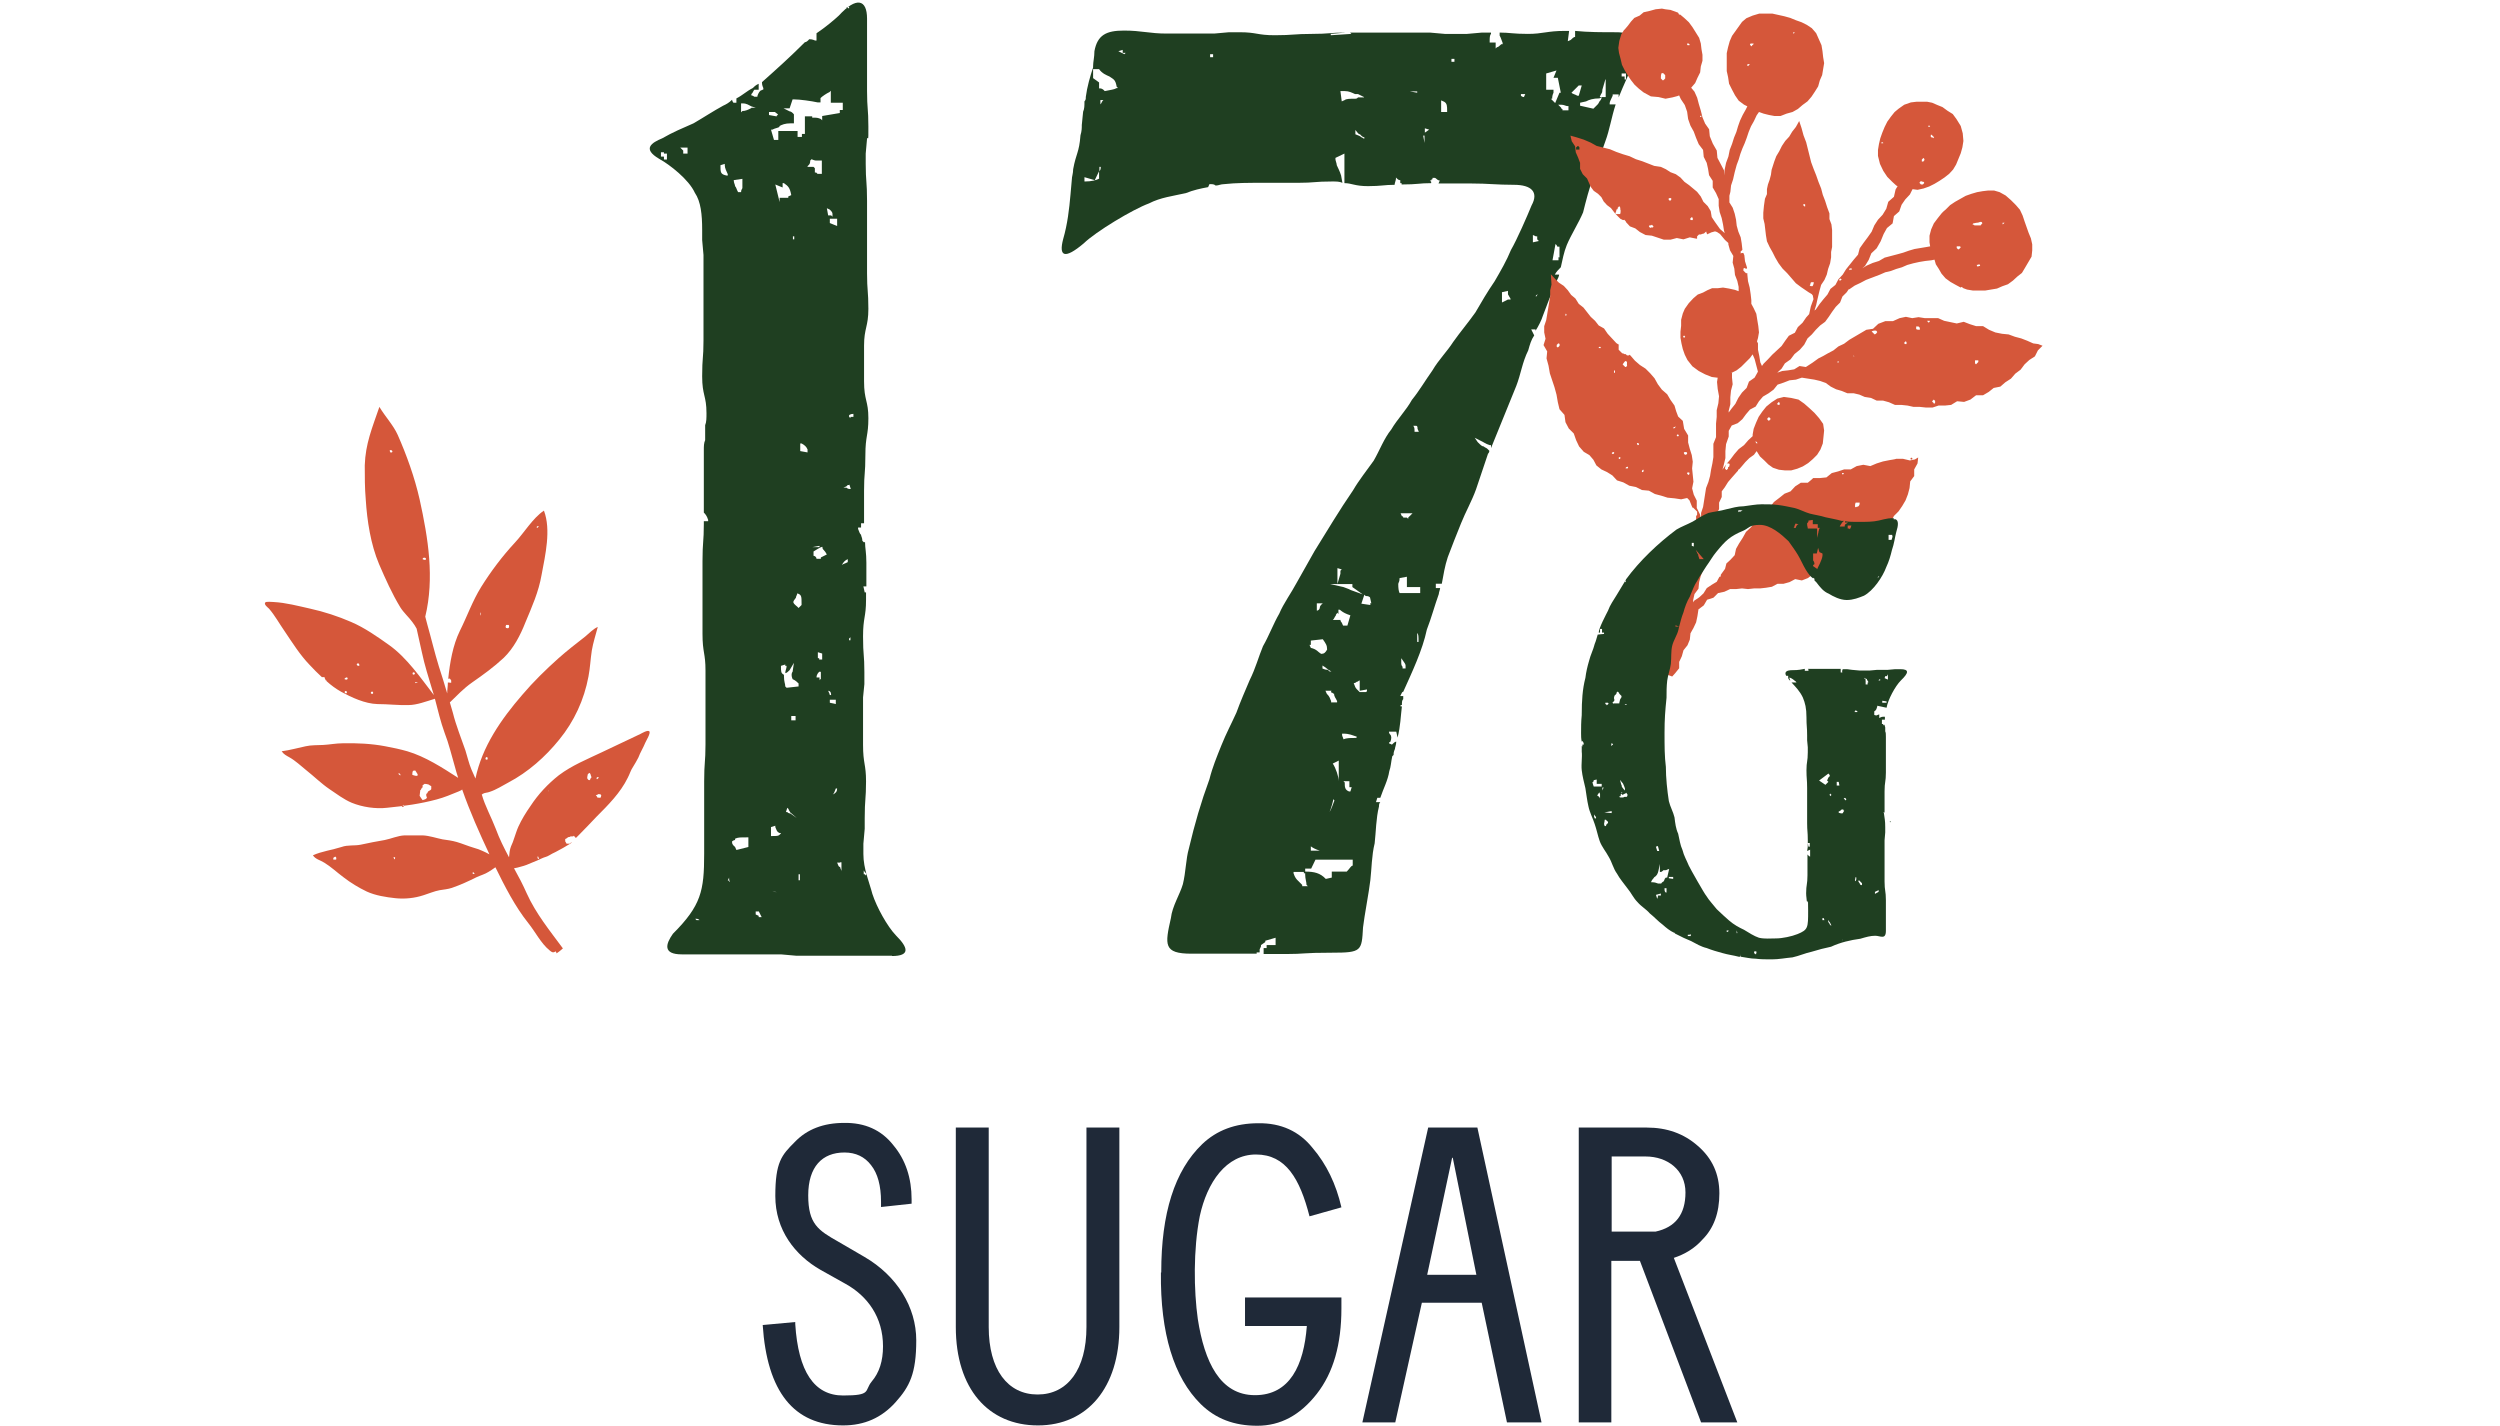 <svg viewBox="0 0 752 428.9" version="1.1" height="151.3mm" width="265.3mm" xmlns="http://www.w3.org/2000/svg" id="Layer_1">
  
  <defs>
    <style>
      .st0 {
        fill: #1f2938;
      }

      .st1 {
        fill: #d5573a;
      }

      .st2 {
        fill: #1f3f21;
      }
    </style>
  </defs>
  <path d="M229.4,398.6l9.8-.9v.6c.9,14.3,5.7,21.5,14.4,21.5s6.3-1.4,8.6-4.2c2.3-2.7,3.4-6.2,3.4-10.6,0-8.7-4.6-15.1-11.3-18.8l-7.5-4.2c-7.7-4.4-13.6-12-13.6-22.2s1.9-12.3,5.8-16.2c3.7-3.9,8.7-5.8,14.9-5.8,6.2-.1,11.2,2.1,14.8,6.7,3.7,4.4,5.5,9.9,5.5,16.3v1.3c-.1,0-9.2,1-9.2,1v-1.6c0-4.8-1-8.5-3-11-1.9-2.5-4.6-3.8-8-3.8-6.7,0-10.9,4.3-10.9,12.9s3,10.5,9,13.9l7.9,4.6c9.8,5.7,15.6,15.1,15.6,25.1s-2,13.9-6.2,18.6-9.4,7-15.8,7c-14.8,0-22.9-10.1-24.2-30.3h0Z" class="st0"></path>
  <path d="M287.5,339.2h9.9v60c0,12.8,5.7,20.3,14.7,20.3s14.7-7.5,14.7-20.3v-60h9.9v60c0,18.2-9.6,29.6-24.5,29.6s-24.7-11-24.7-29.6v-60h0Z" class="st0"></path>
  <path d="M349.3,382.7c0-17.7,4-30.5,12.3-38.5,4.4-4.2,10-6.3,16.9-6.3,6.8-.1,12.3,2.4,16.3,7.4,4.2,4.9,7.1,10.9,8.7,17.9l-9.6,2.7c-2.9-11.3-7.1-18.6-16.1-18.6s-14.7,8.4-16.9,18.5c-2,10.1-1.8,22.5-.6,31,2,12.9,6.7,22.9,17.2,22.9s14.7-9,15.6-20.8h-18.6v-8.6h29v3.3c0,10.8-2.4,19.3-7.4,25.7s-10.9,9.6-17.9,9.6-12.5-2.1-17-6.5c-8.1-8-12.2-21.3-12-39.6h.1Z" class="st0"></path>
  <path d="M409.8,427.9l19.8-88.7h14.8l19.3,88.7h-10.4l-7.6-36h-18l-8,36h-9.9,0ZM436.8,348.3l-7.5,35.2h14.8l-7.1-35.2h-.3.1Z" class="st0"></path>
  <path d="M474.9,427.9v-88.7h20.5c6,0,11.1,1.8,15.3,5.5,4.3,3.7,6.5,8.4,6.5,14.3s-1.7,10.5-5.1,13.9c-2.4,2.7-5.3,4.4-8.6,5.5l19.1,49.5h-10.9l-18.4-48.6h-8.6v48.6h-9.9.1ZM484.8,348v22.5h13.2c6-1.3,9-5.2,9-11.8s-5.3-10.8-12-10.8h-10.2Z" class="st0"></path>
  <path d="M268.3,287.5h-28.9l-4.5-.4h-29.8c-5.8,0-4.9-3.1-2.7-6.2,8.5-8.5,9.4-12.9,9.4-24v-21.8c0-5.8.4-5.8.4-11.1v-22.3c0-5.3-.9-5.3-.9-11.1v-21.8c0-5.8.4-5.8.4-11.1v-.9h1.3v-.4c-.4-1.3-.9-1.8-1.3-2.2v-18.7c0-1.3,0-2.2.4-3.1v-4.5c.4-.9.4-2.2.4-3.6,0-5.3-1.3-5.3-1.3-11.1s.4-5.3.4-10.7v-25.8l-.4-4.5v-3.1c0-4.5-.4-8.5-2.2-11.1-1.8-4-7.6-8.5-10.7-10.2-5.3-3.1-2.2-4.9.9-6.2,3.1-1.8,6.2-3.1,9.4-4.5,3.1-1.8,5.8-3.6,8.9-5.3.9-.4,1.8-.9,2.7-1.8,0,0,0,.4.4.9h.9v-1.3c1.8-.9,3.1-2.2,4.9-3.1.4-.4.9-.9,1.8-1.3v1.8h-1.3c-.4.4-.4.9-.9,1.3v.4c.4,0,.9.4.9.4h.9c0-.4.4-1.3.9-1.8l.9-.4v-.4c-.4-.9-.4-1.3-.4-1.8,4.5-4,8.5-7.6,12.9-12,.4,0,.9-.4,1.3-.9.4,0,.9,0,1.8.4h.4v-2.2c2.7-1.8,5.3-4,6.7-5.3,5.3-5.8,8.5-4.9,8.5.9v21.8c0,5.3.4,5.3.4,10.7s0,2.7-.4,3.6l-.4,4.5v3.1c0,5.3.4,5.3.4,11.1v21.8c0,5.3.4,5.3.4,10.7s-1.3,5.8-1.3,11.1v10.7c0,5.8,1.3,5.8,1.3,11.1s-.9,5.3-.9,11.1-.4,5.3-.4,10.7v10.2-.4h-.9v1.3h-.9v.4c.4.9.4,1.3.9,1.8,0,.4.4.9.4,1.8l.4.4h.4c0,1.8.4,3.1.4,6.2v7.1h-.9l.4,1.8h.4v2.2c0,5.3-.9,5.3-.9,11.1s.4,5.3.4,10.7v3.6l-.4,4v14.2c0,5.8.9,5.8.9,11.1s-.4,5.3-.4,11.1v3.1l-.4,4.5v3.1c0,4.5,1.8,8.5,2.7,12,1.3,4,4.5,9.8,7.1,12.5,3.6,3.6,4.5,6.2-1.3,6.2h.1ZM199.7,46.2v-.4h-.9v1.3h.9v.9h.9v-1.8h-.9ZM206.8,46.2v-1.8h-2.2l.9.9v.9s1.3,0,1.3,0ZM209.5,276.4h-.4l.4.4h.9c-.3-.3-.6-.4-.9-.4ZM218.9,52.8v-.4c-.4-.9-.9-1.8-.9-2.7v-.4l-1.3.4c0,2.2,0,2.7,1.8,3.1,0,0,.4,0,.4,0ZM219.3,264.4v-.4l-.4.9h.4v.4c.4,0,0-.4,0-.9ZM225.1,255v-3.1h-.4c-2.2,0-2.7,0-3.6.4v.4s-.4,0-.9.4v.4c0,.4.4.9.9,1.3l.4.9,3.6-.9v.2ZM220.7,54.2c0,.9.4,1.3.4,1.8.4.4.4.9.9,1.8h.9c0-.9.4-.9.4-1.3v-2.7l-2.7.4h.1ZM226,32.4h1.3l-1.3-.4c-.9-.4-1.3-.9-2.7-.9h-.4v2.7l.4-.4c.9,0,1.8-.4,2.7-.9h0ZM228.2,274.2h-.9v.9l.9.4v.4h.9l-.9-1.8h0ZM233.6,35c0-.4.4-.4.4-.4,0-.4-.4-.4-.9-.9h-1.8v.9l2.2.4h.1ZM234.5,38.1c-.4.4-1.3.4-2.2.9h-.4l.9,3.1h1.3v-2.7h5.8v1.8h1.3v-.9h.9v-5.3h2.2v.4h.4c.9,0,1.3,0,2.2.4l.4.4v-1.3l5.3-.9v-.9h.9v-2.2h-3.6v-3.6l-.4.4c-.9.4-2.2,1.3-2.7,1.8v1.3h-.9c-1.8-.4-5.3-.9-7.1-.9h-.4l-.9,2.7h-1.8l1.8.9c.4,0,.9.4,1.3.9v2.7h-.9c-1.8,0-2.7.4-3.6.9h.2ZM234.9,250.6h-.4c-.9-.4-.9-.9-1.3-1.8v-.4l-1.3.4v2.7h.4c1.3,0,1.8,0,2.2-.4l.4-.4h0ZM233.6,268.4l-1.3-.4c.9.4,1.3.4,1.3.4ZM237.1,59.5v-.4l.9-.4c-.4-2.2-.9-2.7-2.2-3.6h-.4v1.3l-2.2-.9,1.3,5.3v-1.3h2.7-.1ZM235.8,203.4c0,1.8.4,2.2.4,3.1l.4.4,3.6-.4v-.9c-.4-.4-.9-.9-1.8-1.3-.4-.9-.4-1.8,0-2.2l.4-2.7-1.3,2.2c-.4.4-.9.9-1.3.9,0-.9.4-1.3.4-2.2h-.4v-.4l-1.3.4c0,1.8,0,2.2.9,2.7v.4h0ZM240.7,247l-3.1-2.7c0-.4-.4-.4-.4-.9l-.4-.4-.4,1.3h.4c.3.3.6.4.9.4l3.1,2.2h-.1ZM238,216.7h1.3v-1.3h-1.3v1.3ZM238.5,72h.4v-.9h-.4v.9ZM241.1,182v-.4c0-2.2,0-2.7-1.3-3.1,0,.4-.4.9-.4,1.3-.9,1.3-1.3,1.3.4,2.7l.4.4.9-.9h0ZM240.2,263v1.8h.4v-1.8h-.4ZM240.7,135.7l2.2.4v-.9c-.4-.9-.9-1.3-1.8-1.8h-.4v2.2h0ZM242.9,50.2h1.8l.4.4v1.3h.4l.4.4h1.3v-4h-1.8s-.4,0-1.3-.4l-.4.4c0,.6-.1,1-.4,1.3l-.4.4v.2ZM246.5,164.6v-.4l-2.2.4h2.2ZM248.7,166.8c-.3-.6-.6-1-.9-1.3-.3-.3-.5-.6-.4-.9,0-.3-.8.1-2.7,1.3v1.3c.4,0,.9.4.9.9h1.3v-.4l1.8-.9h0ZM246.5,202c-.4.4-.9.9-.9,1.8h.9v.9c0-.4.4-.4.4-.4v-2.2h-.4ZM246,196.2v1.8h.4v.4h.9v-1.8l-1.3-.4h0ZM248.7,62.6l.4,2.2h.9l.4.4v-.9c0-.4-.4-.9-.9-1.3l-.9-.4h.1ZM250,209.1c0-.9-.4-1.3-.9-1.3l.4.9c0,.3.1.4.4.4h.1ZM251.8,65.8h-2.2v1.3l2.2.9v-2.2ZM251.4,211.8v-1.3h-1.8v.9l1.8.4h0ZM251.8,237.2h-.4c-.4.9-.4,1.3-.9,1.8.9-.4,1.3-.9,1.3-1.8h0ZM252.7,259.5v-.4.4h-.9c.4.9.4,1.3.9,1.3,0,.4.4.9.4,1.3v-2.7h-.4ZM253.2,170c.4-.4.9-.4,1.8-.9v-.9c-.9.4-1.3.9-1.8,1.8h0ZM255.4,145.9h-.4l-.4.4-.9.4h.9c.4.4.9.4.9.4h.4l-.4-1.3h-.1ZM254.5,2.1c.4.4.9.4.9.4v-.4h-.9ZM255.4,125v.4l.4.4v-.4h.9v-.9c-.9,0-1.3.4-1.3.4h0ZM255.4,192.2v.4h.4v-.9l-.4.4h0ZM259.8,261.7v1.3h.4v.4l.4-.4c0-.4-.4-.4-.9-1.3h.1Z" class="st2"></path>
  <path d="M491.4,18.6c-.9,2.7-3.1,7.1-4.5,10.7v-.9h-1.8v.4c-.4.9-.9,1.8-.9,2.2v.4h1.8c-1.3,4-1.8,7.6-3.1,11.1-.9,2.7-1.8,4.9-2.7,7.6v-2.2h-.9v.4c-.4,1.3-.4,1.8,0,3.6h.4c0,.4-.4.9-.4,1.3-1.3,3.6-2.2,7.1-3.1,10.7-1.3,3.1-3.6,6.7-4.9,9.8-.9,2.2-1.3,4.5-1.8,6.7-.9.9-1.3,1.3-1.8,2.2h1.3c0,.4-.4,1.3-.9,2.2-1.3,3.1-2.7,6.7-4,10.2-.4,1.3-1.3,3.1-2.2,4.5v-.4h-1.3l.9,1.8c-.9,1.3-1.3,2.7-1.8,4.5-1.8,3.6-2.2,7.1-3.6,10.7l-7.6,18.7v-.9h-.4c-1.3-.4-1.8-.9-2.7-1.3l-1.8-.9.9,1.3c.9.9,1.3,1.3,1.8,1.3.4.4.9.4,1.3.9l.4.4c0,.3-.1.6-.4.9l-3.6,10.7c-1.3,3.6-3.1,6.7-4.5,10.2s-2.7,6.7-4,10.2c-.9,2.7-1.3,5.3-1.8,8h-1.8v1.3h1.3c0,.4-.4,1.3-.4,1.8-1.3,3.6-2.2,7.1-3.6,10.7-1.3,6.2-4.5,12.9-7.1,18.7-.4,0-.4.4-.9,1.3h.9v.9c-.4.4-.4.9-.4,1.8h-.4v.4h.4c-.4,3.1-.4,5.8-1.3,9.4l-.4-1.8h-2.2c0,.3.1.6.4.9.4.4.4,1.3,0,2.2-.4,0-.4.4-.4.4l.9.4c.4-.4.9-.9,1.3-.9,0,.9-.4,1.8-.4,2.2-.4.9-.4,1.3-.4,1.8l-.4.4c-.4,1.8-.4,3.1-.9,4.5-.4,2.7-1.8,5.3-2.7,8h-.9l-.4,1.3h1.3c-.4.4-.4.9-.4,1.3-.9,3.6-.9,7.6-1.3,11.1-.9,3.6-.9,7.6-1.3,11.1s-1.8,10.7-2.2,14.2c-.4,7.1-.4,7.6-9.4,7.6s-8,.4-13.8.4h-6.7v-1.8h.9v-.9h2.7v-2.2l-3.1.9v.4l-1.3.9v.4l-.4.9v.9h-.9v.4h-19.6c-8.5,0-8-2.7-6.2-10.7.4-3.6,2.7-7.1,3.6-10.2.9-3.6.9-7.6,1.8-10.7,1.8-7.6,3.6-13.8,6.2-20.9.9-3.6,2.2-6.7,3.6-10.2s3.1-6.7,4.5-9.8c1.3-3.6,2.7-6.7,4-9.8,1.8-3.6,2.7-7.1,4-10.2,1.8-3.1,3.1-6.7,4.9-9.8,1.3-3.1,3.6-6.2,5.3-9.4l5.3-9.4c3.6-5.8,7.6-12.5,11.6-18.3,1.8-3.1,4-5.8,6.2-8.9,1.8-3.1,3.1-6.7,5.3-9.4,1.8-3.1,4.5-5.8,6.2-8.9,2.2-2.7,4-5.8,6.2-8.9,1.8-3.1,4.5-5.8,6.2-8.5,2.2-3.1,4.5-5.8,6.7-8.9,1.8-3.1,3.6-6.2,5.8-9.4,1.8-3.1,3.6-6.2,4.9-9.4,1.8-3.1,4.9-10.2,6.2-13.4,2.2-4,0-6.2-5.3-6.2s-7.6-.4-12.9-.4h-9.8l.4-.9c-.3,0-.6-.1-.9-.4-.5-.4-.4-.4-.9-.4h-.4v.4s-.4,0-.4.4h-.4l.4.4v.4c-3.6,0-4,.4-8.9.4v-.4h-.4v-.9c-.3,0-.6-.1-.9-.4l-.4-.4v.4c0,.4-.4,1.3-.4,1.8-3.1,0-4,.4-8,.4s-4.9-.9-7.1-.9v-8.9l-2.7,1.3v.4c0,.4.4,1.3.4,1.8.4.9.9,1.8,1.3,3.1l.4,2.2c-.9-.4-1.8-.4-3.1-.4-5.3,0-5.3.4-10.2.4h-10.7c-4,0-8,0-11.6.4-.9,0-1.8.4-2.2.4h-.4c-.4-.4-.9-.4-1.8-.4l-.4.9c-2.2.4-4.5.9-6.7,1.8-4,.9-7.6,1.3-11.1,3.1-4.9,1.8-16,8.5-19.6,12-5.8,4.9-7.6,4-6.2-1.3,1.3-4.5,1.8-8.9,2.2-13.4l.4-4.5c0-.9.4-1.8.4-3.1.9-4.9,1.8-4.9,2.2-10.2.4-1.3.4-2.2.4-3.1l.4-4c.4-.9.4-1.8.4-3.1.4-.4.4-.9.4-.9v-.4c.4-3.1,1.3-6.2,2.2-8.9v-.4c0-1.3.4-2.7.4-4.5.9-4.9,3.6-6.2,8.9-6.2s7.6.9,12.9.9h14.2l4.5-.4h3.1c5.3,0,5.3.9,10.7.9s5.8-.4,11.1-.4,5.3-.4,10.2-.4l-4.5.4v.4l6.2-.4-.4-.4h24l4.5.4h6.7l4.5-.4h4.5-1.8v.4c-.4.4-.4,1.3-.4,2.2v.4h1.8v1.8l.4-.4c.3,0,.7-.3,1.3-.9h.4v-.4c-.4-.9-.4-1.3-.9-2.2v-.9c3.1,0,4,.4,8.5.4s5.8-.9,11.1-.9h1.3l-.4,3.1.9-.4c.4-.4.9-.9,1.3-.9v-1.8c4,.4,8,.4,12.5.4s7.1,2.2,4.9,8l.2.9ZM330.6,53.7v-2.2l-1.3,2.7-3.1-.9v1.3c2.2,0,3.6-.4,4.5-.9h-.1ZM328.8,20.8v2.7l1.8,1.3v1.8h.4c.4,0,.9.4.9.4l.4.4c1.8-.4,2.7-.4,3.6-.9h.4l-.4-.4c-.4-2.2-.9-2.2-2.2-3.1-.9-.4-2.2-.9-3.1-2.2h-1.8,0ZM331.1,50.2h-.4v1.3c.4-.4.4-.9.4-1.3ZM331.9,30.1h-.9v1.3c.4-.4.4-.9.9-1.3ZM337.7,15.9v-.9l-1.3.4,1.8.9.4-.4h-.9ZM364,16.3v.9h.9v-.9h-.9ZM391.6,266.6h1.8l-.4-.4c0-.9-.4-1.8-.4-3.1v-.4h-.4v-.4h-3.1v.4c.4,1.3.9,1.8,1.3,2.2l1.3,1.3v.4h0ZM406.8,258.6h-11.1l-1.3,2.7h-1.8v.9c2.7,0,4.5.4,6.2,2.2l1.8-.4v-1.8h4.5c.9-.9,1.3-1.8,1.8-1.8v-1.8h-.1ZM394.3,194h-.4l.4.9c1.8.4,2.2,1.3,3.1,1.8.9,0,1.3-.4,1.8-1.3,0-1.3-.4-1.8-1.3-3.1l-3.6.4v1.3h0ZM394.3,254.6v1.3h2.7c-1.3-.4-2.2-.9-2.7-1.3ZM396.1,181.5v2.2c.4,0,.9-.4.9-.9s.4-.9.9-1.3h-1.8ZM399.6,201.6c0,.4.4.4.9.4-.9-.4-1.8-1.3-2.7-1.8v.9c.9.4,1.3.4,1.8.4h0ZM400.5,207.8h-1.8l.4.9c.9.9.9,1.3,1.3,2.2v.4h1.8v-.4c-.4-.9-.9-1.3-.9-2.2-.4,0-.4-.4-.9-.4v-.4h.1ZM399.6,244.8c.9-1.3,1.3-2.7,1.8-4l-.4-.4v.4c-.4,1.8-.9,3.1-1.3,4h-.1ZM402.3,175.7h-2.2l4,.9c.9.4,1.3.4,2.2.9l3.6,1.3-3.1-2.2v-.9h-4.5l.9-3.1v-.9l.4-.4-1.3-.4v4.9h0ZM403.2,186.4c0,.3.1.6.4.9l.4.9h1.3l.9-3.1c-1.3-.4-2.2-.9-2.7-1.3s-.4-.4-.9-.4v1.3l-.4-.4c0,.4-.4.4-.4.9-.4.4-.4.9-.9,1.3h2.3ZM402.7,235v-6.2l-1.8.9c.9,1.3,1.8,4,1.8,5.3ZM410.3,29.2l-1.8-.9h-.9c-.9-.4-1.8-.9-3.1-.9h-1.3l.4,3.1.9-.4c.4-.4,1.8-.4,2.7-.4s.9,0,1.3-.4h1.8ZM408.1,221.6c-1.3-.4-2.2-.9-4-.9h-.4v.4c0,.4.4.9.4,1.3.9-.4,2.2-.4,3.1-.4s.9,0,.9-.4h0ZM406.8,236.8h-.9v-1.8h-1.8l.4.4c0,1.3,0,2.2,1.3,2.7h.4l.4-1.3h.2ZM411.2,207.4l-2.2.4v-3.1c-.4,0-.4.4-.9.4-.3.3-.6.4-.9.4.4.9.4,1.3.9,1.8l.9.9h1.8c.4,0,.4-.4.4-.9h0ZM409,40.4c-.4,0-.9-.9-1.3-1.3v1.3c.9.4,1.3.4,1.8.9.4,0,.4.4.9.4v-.4c-.4,0-.9-.4-1.3-.9h-.1ZM412.1,181.5h.4l-.4-1.8c-.4-.4-.9-.4-1.3-.4l-.4-.4-.9,2.7,2.7.4v-.4h-.1ZM427.2,178.4v-1.8h-4v-3.1l-2.2.4c0,1.3-.4,1.3-.4,1.8,0,1.2.1,2.1.4,2.7h6.2ZM423.2,155.7l.4.4v-.4l.4-.4.9-.9h-3.6l.4.9c.3,0,.4.1.4.4h1.1ZM421.9,201.1h.9v-.9c0-.4-.4-.9-.4-.9l-.9-1.3v1.3c0,.4,0,.9.4,1.3v.4h0ZM424.1,27.5l2.2.4v-.4h-2.2ZM425.5,129.9h1.3l-.4-.9c0-.4,0-.9-.4-.9h-.9c.4.4.4.9.4,1.8h0ZM426.3,190.4v2.7h.4c0-1.8,0-2.2-.4-2.7ZM428.1,40.8l.4,2.2v-2.2h-.4ZM428.6,38.6v1.3l1.3-.9s-1.3-.4-1.3-.4ZM433.5,33.7h1.8v-.4c0-1.3,0-2.2-.9-2.7l-.9-.4v3.6h0ZM436.6,17.7v.9h.9v-.9h-.9ZM454.4,90.2c0-.3-.1-.6-.4-.9,0-.4-.4-.4-.4-.9v-.9l-1.8.4v3.1l1.8-.9h.9,0ZM457.5,28.4v.4s.4.4.9.4l.4-.9h-1.3ZM462.4,72v-.9h-.4l-.9-.4v2.2l1.8-.4-.4-.4h0ZM463.3,88.5c-.6,0-1,.1-1.3.4v.4c.4-.4.4-.9,1.3-.9h0ZM465.1,27h2.2v.9c-.3.6-.4,1.2-.4,1.8h-.4l1.3,1.3,1.3-3.1h.4l-.9-4.5h-1.3l.9-2.2-3.1.9v4.9ZM469.1,77.3v-3.1h-.4c-.3,0-.4-.1-.4-.4l-.4-.4-.9,4.9h1.8v-.9h.4,0ZM471.8,33.2v-1.3h-.4c-.4,0-.9-.4-1.8-.4h-.9l.9.9s0,.4.4.4v.4s1.8,0,1.8,0ZM474.9,28.8l.9-3.1h-.9l-2.2,2.2c.4.4.9.4,1.8.9h.4ZM482,29.2l-.9.4c-1.8,0-3.1.4-4,.9l-1.8.4v.9l4,.9,1.3-1.3c.4-.4.4-.9.9-1.3l.4-.9h0ZM482.9,23.9l-.9,3.1c0,.6-.1,1-.4,1.3l-.4.9h1.8v-5.3h0ZM488.7,23v.9h.4v-1.8h-1.3v.9h.9,0Z" class="st2"></path>
  <path d="M488.6,8.9l-.9,1.4-.6,2-.3,2.1.2,1.5.5,1.9.4,1.7.8,1.6.9,1.5,1,1.5,1.1,1.4,1.3,1.2,1.4,1.1,2.2,1.2,2.3.2,2.1.5,2.1-.4,1.5-.4.5-.2.5,1.1,1.2,1.8.7,2,.3,2.2.7,2,1,1.8.7,1.9.8,1.9,1.3,1.7.2,2.1.9,1.8.4,1.8.3,1.9,1.1,1.7v2l1,1.7.8,1.8v2l.3,1.9.6,1.8.4,1.9.3,1.9.3,1v-.2l-1.5-1.3-1.5-2.1-1-1.5-.3-1.8-.9-1.5-1.3-1.3-.8-1.6-1.1-1.4-1.2-1-1.2-1-1.4-1-1.2-1.3-1.4-1-1.6-.6-1.4-.9-1.5-.7-2-.3-1.8-.7-1.8-.7-1.9-.6-1.9-.9-2-.6-2-.7-1.9-.8-2-.5-2-.5-1.8-1-2.1-.9-2.2-.7-1.8-.5.4,1.7,1,1.5.2,1.8.7,1.6.6,1.6v1.8l.8,1.6,1.3,1.3,1.1,2.5.9,1.2,1.3.9,1,1,.7,1.3,1,1.1,1.2.9,1.3,1.7,1.5,1.5.8.4h.2s.2-.2.3,0c0,.2.4.2.4.6h0l1.2,1.3,1.6.6,1.4,1.1,1.7.9,1.9.2,1.8.6,1.8.6h2l1.9-.5,2,.4,1.9-.6,2,.4h.2v-.7l.6-.6c.5.2.9-.2,1.2-.2.5,0,.6-.6,1-.6,0,.2,0,.5.2.6v.2l1.3-.6,1.1-.3.6.2.9.6,1.5,1.8,1,.9v.4l.5,1.8,1,1.7-.2,2,.5,1.8.2,1.9.7,1.8.4,1.8v1.3l-1.1-.4-1.8-.4-1.8-.3-1.6.2h-1.7l-1.4.6-1.3.7-1.6.6-1.3,1.1-1.4,1.5-1.2,1.7-.6,1.4-.5,1.9v1.8l-.2,1.8v1.8l.3,1.7.4,1.7.6,1.7.8,1.6,1.5,1.9,1.9,1.4,1.9,1,2,.8,1.6.2h.2l-.2,1.3.2,2.1.4,2.2-.2,2.1-.5,2.1v2l-.2,2v4.1l-.8,2v4l-.3,1.9-.4,1.9-.3,1.9-.5,1.8-.7,1.8-.3,1.9-.3,1.9-.3,1.9-.6,1.8v2.1l-.3-1.6-1-2v-2.2l-.9-1.8-.5-1.9.4-2-.2-2-.2-2,.2-2-.3-2-.6-1.9-.5-1.9v-2.1l-1.2-2-.4-2.4-1.4-1.3-.6-1.6-.5-1.7-1.2-1.7-1-1.7-1.6-1.4-1.2-1.6-1-1.8-1.3-1.5-1.4-1.4-1.7-1.1-1.5-1.3-1.3-1.5-.3-.3-.2.2h-.6l-.4-.4c-.4.2-.6-.3-1-.2-.4-.4-.8-.8-1.1-1.1v-1.4h.2l-.9-.6-1.3-1.4-1.3-1.4-1.1-1.6-1.6-.9-1.1-1.4-1.3-1.2-1.1-1.4-1.1-1.4-1.4-1.1-1-1.6-1.3-1.1-1-1.4-1.2-1.3-1.5-1-1.1-1.1-1.3-1.4.2,3.1-.4,1.7v1.8l-.3,1.8-.3,1.8-.3,1.8-.3,1.8-.6,1.8v1.9l.4,1.9-.6,1.9,1.1,1.9-.2,2.1.6,2.2.4,2.3.7,2.1.7,2.1.6,2.2.4,2.3.5,2.1,1.5,1.7.3,2.2,1,1.9,1.5,1.5.7,2,.9,1.9,1.4,1.6,1.7,1,1.2,1.4.9,1.7,1.5,1.2,1.7.8,1.6,1,1.4,1.5,1.9.6,1.8,1,2,.4,1.8.9,2.1.2,1.8,1,1.9.5,1.9.6,2.1.2,2,.3,1.8-.4.7.7.6,1.5.3.7h.2c.4.4.8.8,1.2,1.2v1l-.3.3v3.8l.7,1.4v1.6l-1,1.7-.3,1.9v1.9l-.7,1.8-1.1,1.7v1.9l-.9,1.8-.2,1.9-.3,1.9-1,1.7v1.9l-.3,1.9-.7,1.8-.8,1.8-.2,2-.2,2-.3,1.9-.8,1.9.2,2-.5,1.9-.4,1.9-.3,1.3v.3h0v.4l.3-.3.8.3.8.3.9-1,1.2-1.5v-1.9l.8-1.7.5-1.8,1.2-1.5.7-1.7.2-1.9.9-1.6.8-1.7.4-1.9.3-2,1.6-1.2,1-1.7,1.9-.6,1.4-1.4,1.9-.4,1.7-.8h1.8l1.8-.2,1.8.2,1.8-.2h1.8l1.8-.2,1.8-.3,1.7-.9h1.8l1.8-.5,1.7-.9,2,.4,1.8-.7,1.6-1.2,1.8-.5,1.9-.2,1.5-1.2,1.7-.8,1.8-.5,2-.3,1.5-1.2,1.5-1.1,1.2-1.5,1.3-1.6,1.7-1.1,1.6-1.2,1.3-1.5,1.7-1.2.9-1.8.9-1.8,1.4-1.4,1.1-1.6,1-1.7.7-1.8.5-1.9.2-2,1.2-1.6v-2l1-1.8.2-1.8-1,.6-1.5.3-2.1-.5h-2c0,.1-2,.4-2,.4l-2,.4-1.9.6-1.9.8-2.1-.4-2,.4-1.8,1h-2l-1.8.6-1.9.5-1.6,1.3-2,.2h-2c0,.1-1.6,1.4-1.6,1.4h-2.1l-1.7,1.1-1.4,1.5-1.8.7-1.5,1.2-1.7,1.3-1.3,1.7-1.6,1.4-1.3,1.5-1.5,1.4-1.2,1.6-1.5,1.4-1,1.8-1.1,1.7-.9,1.6-.4,1.9-1.3,1.4-1.2,1.1-.4,1.6-1.3,1.8v.2h0c0,.3,0,.4-.4.4l-.8,1.5-1.5.9-1.5,1-1,1.6-1.3,1.2-1.5,1-.3.5v-.7l.4-1.8,1.2-1.6.2-2,.5-1.9.8-1.9.2-2.1.6-1.9.6-1.7.6-1.7.4-1.8.6-1.7.4-1.8.5-1.8v-1.9l.8-1.8v-1.9l.8-1.7v-1.7l.9-1.2,1-1.6,1.2-1.4,1.5-1.7.3-.3c0-.2,0-.3.4-.5h0l.7-.8,1.1-1.3,1.2-1.2,1.4-1,.8-1.1h0l1,1.6,1.3,1.2,1.2,1.2,1.4,1,1.8.6,1.8.2h1.9l1.8-.5,1.7-.7,1.6-1,1.4-1.2,1.3-1.3,1-1.6.7-1.8.2-1.9.2-2-.3-2-1.2-1.7-1.4-1.6-1.5-1.4-1.6-1.4-1.7-1.2-2.2-.5-2.2-.3-2,.5-1.7,1.1-1.6,1.3-1.2,1.5-1.1,1.6-.8,1.8-.7,1.8-.3,1.7v.5l-1.3,1.2-1.3,1.5-1.6,1.2-1.3,1.5-1.2,1.6-1.3,1.5-1.1,1.6h0c0,.1.4-1.4.4-1.4l.5-2.1v-2.1l.2-2.1.8-2.3v-1.7l.9-1.6,1.8-.7,1.4-1.2,1.1-1.5,1.2-1.4,1.7-.9,1-1.6,1.2-1.4,1.7-1,1.5-1.1,1.2-1.5,1.8-.6,1.8-.7,1.9-.2,1.8-.6,1.9.3,1.9.3,1.7.4,1.7.6,1.5,1.1,1.6.8,1.7.5,1.7.7h1.9l1.7.4,1.6.7,1.9.3,1.7.8h1.9l1.8.5,1.8.8h1.9l1.9.2,1.8.4h1.9l1.9.2h1.9l1.8-.6h1.9l1.9-.2,1.8-1.1,2.1.2,1.9-.7,1.7-1.3h2.1l1.7-1,1.5-1.2,2-.4,1.5-1.3,1.7-1.1,1.3-1.5,1.6-1.2,1.2-1.6,1.4-1.3,1.7-1.1.9-1.8,1.4-1.4-1.3-.5-1.5-.2-1.8-.8-1.8-.7-1.9-.5-1.9-.7-2-.2-2-.4-1.9-.8-1.8-1.1h-2.1l-1.9-.6-1.8-.7-2.1.5-1.9-.4-1.9-.4-1.8-.8h-4l-1.9-.3-1.9.3-1.9-.4-1.9.4-2,.9h-2.3l-2.1.8-1.6,1.5-2,.3-1.7,1-1.7,1-1.7,1-1.6,1.2-1.7.8-1.5,1.2-1.7.9-1.4.8-1.4.7-1.8,1.3-2,1.3-1.9-.3-1.6,1-1.8.3-1.8.2-1.5.5,1.3-1.2,1-1.6,1.7-1.2,1.2-1.6,1.6-1.3,1.3-1.5,1-1.9,1.3-1.2,1.2-1.4,1.3-1.3,1.5-1.1,1.1-1.5,1-1.5,1.1-1.5,1.3-1.3.7-1.8,1.3-1.3.6-.9h.2l1.6-1.1,1.7-.8,1.7-.9,2.1-.8,2.1-.8,1.6-.7,1.7-.4,1.6-.6,1.7-.5,1.6-.7,1.8-.5,1.8-.4,1.8-.3,1.8-.2,1-.2.4,1.4.9,1.4.8,1.4,1.2,1.4,1.5,1.1,1.6.9,1.5.8s.2-.2.3-.2c.3.3.4.3.5.4l1.1.4,1.8.3h3.6l1.8-.3,1.8-.3,1.6-.7,1.7-.6,1.5-1.1,1.3-1.2,1.4-1.1.9-1.5,1-1.7,1-1.7.2-1.9v-1.8l-.4-1.8-.7-1.7-.6-1.7-.6-1.7-.6-1.8-.8-1.7-1.2-1.4-1.5-1.5-1.6-1.4-1.8-1-1.7-.5h-1.7l-1.7.2-1.7.3-1.7.5-1.7.6-1.6.9-1.6.9-1.5,1-1.3,1.3-.7.6h0l-.5.5h0l-1.2,1.5-1.2,1.6-.8,1.8-.5,1.9v2l.2,1.2-1.1.2-1.8.3-1.8.3-1.7.5-1.7.6-1.8.5-1.9.5-1.9.5-1.7,1-1.9.6-1.8.8-1.3.8.8-.7,1.1-1.8.8-2,1.6-1.5,1.2-2.1.9-2.2,1-1.8,1.7-1.4.4-2.2,1.6-1.4.7-2,1.1-1.6,1.4-1.5.8-1.6,1.5.2,1.8-.4,1.7-.6,1.6-.8,1.5-.9,1.5-1,1.4-1.1,1.2-1.3.9-1.5.7-1.7.7-1.7.5-1.8.3-1.9-.2-2.3-.6-2.2-.8-1.3-.5-.8-1.1-1.5-1.6-1-1.5-1.1-1.5-.6-1.6-.7-1.5-.3h-3.2l-1.7.2-2,.7-1.7,1.2-1.2,1-1.2,1.5-.2.3h0l-.8,1.1-.8,1.6-.7,1.7-.6,1.7-.4,1.7-.3,1.8v1.8l.6,2.4,1,2.1,1.2,1.8,1.5,1.5,1.2,1.1.4.2-.6,1-.5,2.2-1.7,1.5-.6,2.1-1.1,1.8-1.4,1.5-1.1,1.7-.8,1.9-1.2,1.7-1.2,1.6-1.2,1.7-.5,1.9-1.2,1.4-1.2,1.5-1.2,1.5-1,1.6-1.3,1.4-.9,1.7-1.5,1.2-.9,1.7-1.2,1.4-1.2,1.5-1.1,1.6-.4.3.5-1.6.4-1.8.6-2.5.5-1.8,1-1.5.7-1.6.4-1.7.6-1.7.3-1.8v-1.6l.3-1.5v-5.1l-.2-1.7-.6-1.6v-1.7l-.7-1.9-.6-1.9-.7-1.8-.5-1.9-.8-2-.7-2-.8-2-.7-1.9-.5-2-.5-2-.5-2-.8-2.1-.6-2.2-.7-2.1-1,1.8-1.1,1.4-.9,1.5-1.2,1.3-1,1.5-.8,1.6-.9,1.5-.6,1.6-.8,2.5-.2,1.5-.4,1.5-.5,1.4-.3,1.4v1.5l-.6,1.4-.3,2.1-.2,2.1v1.7l.4,1.7.2,1.7.2,1.7.3,1.8.8,1.7.9,1.6.8,1.6,1,1.7,1.2,1.6,1.4,1.4,1.3,1.5,1.3,1.5,1.6,1.2,2.2,1.5,1,.6.3.4.2,1.1-.8,2.2-.5,2.3-.9,1-1.1,1.6-1.4,1.3-.9,1.7-1.8.9-1.1,1.5-1.1,1.6-1.4,1.3-1.4,1.3-1.3,1.4-1.3,1.3-.5.7-.5-1.1-.3-1.9-.4-1.9v-1.9l-.3-.6.3-1,.3-1.7-.2-1.9-.3-1.8-.3-1.9-.8-1.7-.7-1.3v-1.1l-.2-1.8-.3-2-.5-1.9-.2-2v-.4h-.4l-.8-.8c0-.3,0-.6.2-.8.2,0,.3.2.5.2h.4v-.3l-.6-1.9-.2-1.8-.3-.7h-.3c-.2,0-.3,0-.5.2v-.7c.2,0,.3-.3.5-.4v-.2l-.2-1.8-.3-1.8-.7-1.7-.5-1.8-.2-1.8-.4-1.8-.6-1.8-1-1.6v-2h0l.3-1.2.2-1.9.6-1.8.5-2.2.6-2.2.6-1.6.5-1.7.6-1.6.7-1.6.6-1.6.6-1.8.7-1.7.9-1.6.8-1.7.7-1,1.4.5,1.6.4,1.6.3h1.9l1.8-.7,1.8-.5,1.6-.9,1.4-1.2,1.5-1.1,1.2-1.4,1-1.5,1-1.6.5-1.8.7-1.6.3-1.8.3-1.8-.3-1.8-.2-1.8-.3-1.8-.8-1.8-.8-1.8-1.3-1.5-1.5-1-1.6-.8-1.7-.6-1.7-.7-1.8-.5-1.8-.4-1.8-.4h-3.9l-2,.6-1.9.8-1.3,1.1-1,1.4-1,1.4-1,1.4-.7,1.6-.5,1.8-.4,1.8v5.4l.4,1.8.3,2,.9,1.8.9,1.7,1.1,1.6,1.6,1.2,1,.5-.5,1-.9,1.6-.8,1.7-.6,1.7-.5,1.7-.7,1.7-.6,1.9-.7,1.8-.4,2-.7,1.9-.4,1.9-.2,1.9v-1.5l-1-1.9-1-1.9-.2-2.2-1.2-2.1-.9-2.2-.2-2.1-1.2-1.7-.8-1.9-.5-2-.6-2-.5-1.9-.8-1.8-1-1.2h0l1.2-1.4.7-1.6.8-1.6.2-1.8.5-1.7v-1.8l-.3-1.7-.2-1.7-.5-1.7-1-1.6-1-1.6-1.1-1.5-1.4-1.3-1.2-1h-.3l-.2-.2v-.2l-.2-.2-2.2-.8-1.6-.2-1-.2-1.9.2-1.8.5-1.8.4-1.2,1-1.6.7-1,1.1-.9,1.2-1.1,1.3v-.2l.2.2h-.2ZM527.1,13.9h-.2c-.2,0-.5-.4-.5-.6l.2-.2h.9c0,.3-.3.4-.5.6h0v.2h0ZM525.9,19.9c-.3,0-.4-.3-.2-.6h.6c0,.3-.3.3-.4.5h0ZM539.4,10.1c0-.3,0-.5.4-.4,0,.2,0,.3-.4.4ZM542.9,62.1c-.3,0-.3-.3-.5-.4,0-.3.3-.4.6-.2v.6h0ZM545.2,86.1c-.3,0-.6,0-.8-.2,0-.2.2-.3.2-.5s0-.4.3-.5h.7c0,.5-.2.8-.3,1.1h-.1ZM566.5,43.1h-.6c0-.2,0-.3.3-.3s.3.2.3.4h0ZM580.6,38.1h-.6c0-.2,0-.3.3-.3s.3.2.3.4h0ZM581.6,41.4c-.2,0-.5,0-.8-.2v-.6s0-.2.3,0l.7.7-.3.3h0v-.2h0ZM578.6,48.6h-.5v-.6c.2-.2.3-.3.5-.5.4.4.4.7,0,1h0ZM577.9,54.5c.3.3.7,0,.9.4v.2l-.4.4h-.6c0-.2-.4-.3-.4-.6l.5-.5h0ZM557,81.1c-.3,0-.5,0-.7.2v-.5c.2,0,.4,0,.6-.2,0,.2,0,.3.2.4h0ZM554,84.1c-.2,0-.2.3-.5.3s-.3-.2-.2-.4c0,0,.2-.2.4-.2l.3.3h0ZM594.6,79.7c.4,0,.6-.2.8-.2.2.2.3.4.2.5-.4,0-.6.2-.7.2-.4-.3-.2-.5-.2-.4h0ZM602.3,67h.7c-.3.3-.5.5-.6.5v-.5h-.1ZM588.6,74.1h1s.2.2.2.4c-.3,0-.3.6-.8.5l-.4-.4v-.5ZM593.5,67.2c.4,0,.8-.2,1.3-.2s.8-.4,1.3-.2c0,0,.2.2.2.4-.2.2-.4.4-.5.6h-1.9s0-.2-.3-.2c0,0-.3,0-.2-.2l.2-.2h0ZM594.1,109.4v-1h1v.5c-.3.3-.5.5-.7.7l-.3-.3h0ZM581.6,120.1l.5.5v.4c0,.3,0,.4-.4.4,0-.3-.5-.4-.5-.7l.5-.5h0ZM579.8,96.5h.7v.2s-.2.2-.3.4c-.2-.3-.5-.4-.5-.6h0ZM573.2,102.6l.3.3v.6h-.5s-.2-.2-.2-.4c0,0,.3-.3.5-.5h0ZM576.4,98.2h.7s.3.3.4.4v.6c-.4,0-.8,0-1.1-.2v-.8h0ZM570.2,96.6h.2-.2ZM557.4,107c.2,0,.3,0,.4.2h-.2s-.2-.2-.2-.3h0ZM563,99.7c.5-.3,1.2-.3,1.4-.2,0,0,.2.2.3.4-.2.3-.4.6-.8.7-.3-.3-.6-.6-1-1h0ZM553.1,108.7c0,.3,0,.5-.4.3,0-.2,0-.3.4-.3ZM535.3,121.8h-.5s-.2-.2-.2-.4l.5-.5c.3.3.3.6.2.8h0ZM560.3,160.4s.2-.2.4-.2l.3.3-.5.5v.4c-.3-.1-.7.1-.8-.4,0,0,0-.2.2-.3,0-.1.2-.3.4-.4h0ZM574.9,138.3l-.2-.2c0-.3,0-.4.4-.4,0,.1.2.2.2.3,0,.2-.2.3-.4.2h0ZM549,163.4c.2-.1.2-.3.5-.3s.3.2.2.4c0,0-.2.2-.4.2l-.3-.3h0ZM558.1,151.2h1.3c0,.4,0,.6-.2.9l-.3.3c-.2,0-.4,0-.6.2,0,0-.2,0-.3-.2,0-.4,0-.8.2-1.2h-.1ZM554.1,142.3h.5c0,.3,0,.4-.4.4,0-.1-.3-.2,0-.4h0ZM535.3,159c.2-.2.4,0,.7,0v1c-.2,0-.5.1-.7-.1v-.8h0ZM534,158.2l.2.2c0,.4.2.6.2.8h-.6v-.5c0-.2,0-.4.3-.5h-.1ZM470.9,95v-.6c.2,0,.3,0,.3.3s-.2.3-.4.3h.1ZM469.1,104.1c-.2,0-.2.4-.6.4-.4-.2-.2-.5-.2-.8.2,0,.2-.4.6-.4.4.2.2.5.2.8ZM481.6,104.7h-.7c0-.2,0-.3.4-.4,0,0,.2.2.3.4h0ZM472.9,125.7h0v.2h0v-.2h0ZM485.8,111.6v.6s-.2,0-.3-.2v-.6s.2,0,.3.2ZM489.5,110c-.2.2-.3.3-.4.4h-.2c-.3-.2-.5-.5-.8-.8.5-.7.7-1,1-1l.3.3v1.1h.1ZM485.5,136.4s-.2.2-.4.2l-.3-.3c.2-.1.2-.3.5-.3s.3.2.2.4h0ZM487.3,138.1c-.3,0-.4-.1-.4-.4,0,0,.2-.2.3-.2.2,0,.3.2.2.4l-.2.2h.1ZM492.6,133.8c0-.1-.2-.1-.2-.3s.2-.3.4-.2l.2.2c0,.3,0,.4-.4.4h0ZM489.6,140.9h-.6c0-.3.2-.4.5-.5.2,0,.3.2.2.4l-.2.2h0ZM503.4,128.9v-.4c.2,0,.4-.1.7-.2-.2.4-.5.6-.7.6h0ZM504.6,131.3l-.2-.2c0-.3,0-.4.4-.4,0,.1.2.2.2.3,0,.2-.2.3-.4.2h0ZM493.9,141.9c0-.4.2-.6.5-.6v.5c-.3.4-.5.2-.6,0h0ZM507.1,136.8c-.4,0-.5-.2-.6-.6l.2-.2h.4c.3,0,.4.1.4.4s-.3.3-.4.4h0ZM507.9,142.9l-.4-.4c0-.2,0-.3.2-.4,0,0,.3,0,.5.1,0,.4,0,.6-.4.7h.1ZM528.1,132.7c.4.3.6.5.5.7-.3,0-.5-.2-.5-.7ZM519.5,139.4c.2,0,.5,0,.7.1.2.2,0,.4,0,.7s-.3.2-.4.4v.4c-.2,0-.2.4-.5.4l-.4-.4c0-.5.2-.9.3-1.3,0-.1.2-.2.3-.3h0ZM531.6,125.9c.2,0,.2-.4.6-.4,0,.2.4.2.4.6l-.5.5c-.2-.2-.5-.2-.5-.7h0ZM520.8,112.2l1.6-.8,1.4-1.1,1.3-1.3,1.3-1.3.8-1.1.6,1.4.5,1.9.5,1.9h0l-1,1.8-1.7,1.2-.7,1.9-1.4,1.4-1.1,1.6-.9,1.8-1.2,1.5-.8,1.1v-.5l.5-2v-2.1l.2-2,.5-1.9-.2-2v-1.6h0v.2h-.2,0ZM506.5,101.6s-.2-.2-.2-.4l.3-.3c0,.2.3.2.3.4s-.2.3-.4.2h0ZM474.9,45h-.8v-.7c.3,0,.3-.4.6-.4l.4.4v.7h-.2ZM487.4,64.4h-1.4c-.2-.4.2-.7.2-1.1s.2-.3.4-.4v-.4c.2,0,.2-.4.5-.4,0,0,.2,0,.2.2.2.3,0,.7.2,1,0,.4,0,.8-.2,1.2h0ZM502.3,60.4c-.2-.2-.4-.3-.4-.6.2-.3.5-.2.8-.2,0,.3.2.6-.4.8h0ZM497.1,68.4c-.3,0-.6,0-.7.2-.2-.3-.4-.4-.4-.6l.2-.2c.3,0,.6,0,.7-.2.2.2.3.3.5.6l-.3.3h0ZM509.2,66.2h-.6s-.2-.2-.2-.4l.5-.5c.4.2.3.5.3.8h0s0,.2,0,0h0ZM514.2,42.1h.2-.2ZM511.8,34.8c0,.3,0,.4-.4.4,0-.3,0-.4.4-.4ZM499.8,22h.5c.2.2.4.4.6.6v1c-.2.2-.4.5-.7.6l-.6-.6c0-.6,0-1.1.2-1.5h0ZM507.9,13c0,.3.5.2.3.6h-.5s-.2,0-.2-.3.2-.3.5-.2h0Z" class="st1"></path>
  <path d="M475.8,214.6c0-3.6.2-7.3,1.1-10.7.2-1.7.6-3.4,1.1-5.1.4-1.7,1.3-3.4,1.7-5.1.4-.9.6-1.9.9-2.8l1.9-.2v-.4h-.6v-1.1h-.6v1.1h-.4c0-1.3,2.2-5.4,2.8-6.6.6-1.7,1.7-3.2,2.6-4.7.9-1.5,1.7-2.8,2.6-4.3v.4h.2v-.4h-.2c0-.2.2-.2.2-.4,4.1-5.6,9.7-10.9,15.2-15,1.5-.9,3.2-1.5,4.9-2.4,1.5-.9,3-1.9,4.7-2.6,1.7-.4,3.7-.6,5.4-1.1,1.7-.4,3.4-.9,5.2-.9,1.7-.2,3.7-.6,5.4-.6s3.4,0,4.9.2c1.7.2,3.4.6,4.9.9,1.7.4,3.2,1.3,4.7,1.7s3.2.6,4.7,1.1c1.7.4,3.2.6,4.9,1.1h.9-.2c-.4.2-.9.9-1.1,1.3l-.2.4h1.5v-.2c0-.2.2-.6.4-.6l.6-.4h-.9v-.4c1.3.2,2.4.2,3.9.2,2.4,0,4.5,0,6.2-.4,2.4-.6,3.9-.9,4.7-.6l-.2.2h.6c.9.4.9,1.7.2,3.9-.4,1.5-.6,3.4-1.3,5.4-.4,1.7-.9,3.4-1.7,5.1-1.1,3-3.9,7.1-6.7,8.6-1.5.6-3.2,1.3-5.2,1.3s-4.1-1.1-5.4-1.9c-1.5-.6-2.6-1.9-3.7-3.4-.2-.2-.4-.4-.6-.6v-.4c0-.2-.2-.2-.2-.4l-.2.2c-.9-.6-1.5-1.5-2.2-2.6-.9-1.5-1.5-3-2.4-4.5s-1.9-2.8-2.8-4.1c-2.2-2.1-5.4-4.9-8.6-4.9s-3.2.9-4.9,1.7c-4.1,1.7-5.4,3-8.2,6.4-1.1,1.3-1.9,2.8-3,4.3-.9,1.5-1.9,2.8-2.8,4.5-.9,1.3-1.5,3-2.2,4.7-.9,1.5-1.5,3.2-1.9,4.7-.6,1.5-.9,2.8-1.3,4.3l-1.1-.4v.4h1.1c0,.2-.2.6-.2.9-.4,1.7-1.5,3.2-1.9,4.9s-.2,3.4-.4,5.4c-.2,1.7-.9,3.4-1.1,5.1s-.2,3.4-.2,5.1c-.4,3.9-.6,6.4-.6,10.5s0,7.1.4,10.3c0,3.2.4,7.1.9,10.3.4,1.7,1.3,3.2,1.7,4.9.2,1.7.4,3.4,1.1,4.9.4,1.7.6,3.4,1.3,4.9.4,1.7,1.3,3.2,1.9,4.7.4.9,4.9,8.8,5.2,9,.9,1.5,2.2,2.8,3.2,4.1,1.3,1.3,2.6,2.4,3.7,3.4,1.5,1.3,3,2.1,4.5,2.8,1.5.9,3,1.9,4.5,2.4,1.7.4,3.4.2,5.2.2s4.7-.6,6.4-1.3c3.2-1.3,3.2-1.9,3.2-7.1s-.2-1.7-.2-2.4v-.2l-.2-.2c0-.6-.2-1.3-.2-2.4,0-2.6.4-2.6.4-5.4v-6.2c.2,0,.2.2.4.4l.4.2v-2.1l-.9.4c.2-.9.2-1.3.2-2.4l.2,1.1h.4v-1.1h-.6v-.9c0-2.6-.2-2.6-.2-5.1v-10.5c0-2.8-.2-2.8-.2-5.4s.4-2.6.4-5.4v-1.5l-.2-2.1v-1.5c0-2.6-.2-2.6-.2-5.4s-.4-4.3-1.1-6c-.9-1.9-2.2-3.2-3.4-4.5h1.5c-.2-.2-.2-.4-.4-.4-.4-.4-1.1-.9-1.7-1.1v.4c.2.2.2.4.2.6-.2-.2-.6-.6-.6-.9v-.6h-.6c-.6-1.1,0-1.7,1.9-1.7s2.6-.2,3.7-.4v.6h1.1v-.4l-.2-.2h9.9v1.1h.4l.2-.2h-.2v-.2l.2-.6h1.1c.6,0,1.3.2,1.7.2l2.2.2h3.2l2.2-.2h3.2l2.2-.2h1.5c2.8,0,2.6,1.1.2,3.4-1.7,1.7-3.9,5.8-4.3,8.2l-2.8-.6v.2c-.2.6-.2,1.1-.9,1.5v1.1h.4v.2l1.1-.4v1.1l.4-.2c.4-.2.6-.2,1.3-.2v.9h-.9v1.3h.4v.4l.4-.2c0,.4.2.6.2.9v1.1c.2.4.2.9.2,1.7v10.7c0,2.8-.4,2.8-.4,5.6v6.4h-.4l.2.2c.2,1.7.4,2.1.4,4.3v1.5l-.2,2.4v12.4c0,2.8.4,2.8.4,5.6v9.2c0,2.8-1.7,1.5-3.2,1.5s-2.8.4-4.5.9c-3,.4-6,1.1-8.8,2.4-1.9.4-3.9.9-5.8,1.5-1.9.4-3.9,1.3-5.8,1.7-2.2.2-4.1.6-6.2.6s-3.2,0-4.9-.2c-1.5,0-3-.4-4.5-.6v-.9c0,.4,0,.6-.2.9h-.4c-1.5-.4-3.2-.6-4.9-1.1-1.5-.4-3.2-.9-4.7-1.5-1.7-.4-3.2-1.3-4.7-2.1-1.5-.6-3-1.3-4.5-2.1-.2,0-.2-.2-.4-.2v-.2h-.2c-1.3-.6-2.4-1.5-3.4-2.4-1.5-1.1-2.6-2.4-3.9-3.4-1.1-1.3-2.6-2.1-3.7-3.4-1.3-1.3-1.9-2.8-3-4.1-1.1-1.5-2.4-3-3.2-4.5-1.1-1.5-1.5-3.4-2.4-4.9-.9-1.7-2.2-3.2-2.8-4.9s-.9-3.4-1.5-5.1c-.6-1.9-1.5-3.4-1.9-5.4-.4-1.7-.6-3.6-.9-5.4-.4-1.7-.9-3.6-1.1-5.4-.2-1.9.2-3.9,0-5.6v-1.7l.2.2v-.6h.4v-.2c0-.4-.2-.6-.4-.9l-.2.2c-.2-.9-.2-1.7-.2-2.6,0-1.7,0-3.4.2-5.4h0v-.5h0ZM481.8,236.7v-.9h-1.5v-1.3l-.9.2c0,.4-.2.6-.4.6.2.6.2.9.4,1.3h2.4ZM480.1,246c0-.2,0-.4-.2-.4l-.4-.6v.6c0,.2.2.4.2.6h.4v-.2h0ZM481.1,238.4l-.2.2c0,.1-.3.4-.4.6v.2c.2,0,.4.2.6.4l.2.4v-1.3l-.2-.6h0ZM482.4,236.9h-.4v.9c.2-.4.2-.6.4-.9ZM483.7,247.2c-.2-.2-.4-.2-.6-.6h-.4c0,.6-.2,1-.2,1.3l.2.6h.4c0-.4.2-.6.6-.9v-.4h0ZM484.8,244l-2.2.4,2.2.2v-.6h0ZM482.9,211.4v.4c.2,0,.2.2.4.2v.2l.2-.2s.2,0,.2-.2h.2l-.2-.4h-.9,0ZM485.2,223.9l-.4-.4-.2.9.6-.4h0ZM485.2,211.6h1.9v-.2c.2-.9.2-1.1.6-1.5v-.4h.2l-.2-.2-.6-.6c0-.2-.2-.4-.4-.6h-.2l-.2.2c0,.4-.2.6-.6.9-.2.4-.2.6-.2.9.2.4.2.9-.4,1.1v.2l.2.4h0v-.2h0ZM489.1,238.4v.2c-.4.2-.9.4-1.1.6v-.2l-.4-.2.4-.4-.2-.2c0,.4-.2.6-.4,1.1h.2c0,.2-.2.2-.2.2l-.4.2.4.2h.9c.2-.2.4-.2.9-.2h.2l.2-.6-.4-.6h-.1ZM487.8,236.1v.2c0,.4.2.6.6,1.1l.4.4v-.6c-.2-.6-.4-1.1-.6-1.5l-.9-1.1.4,1.5h0ZM489.3,212v-.2h-.6l.2.2h.4,0ZM500.3,261.9c-.2.2-.4.2-.6.4h-.4v-2.4l-.4,1.9c-.2,1.1-.6,1.7-1.3,2.1-.2.4-.6.6-.9,1.3v.2h.2c.9,0,1.3.2,1.9.4h.9c.2-.4.4-.4.6-.6.2,0,.2-.2.4-.6,0-.2.2-.4.4-.6h.4l.6-2.6-.6.2c-.2.2-.6.2-1.3.2h0ZM498.5,256h.6l-.4-1.5-.6.2.4,1.3ZM498.1,269.1l.4,1.3.2-.6v-.4h.9v-.6l-1.5.4h0ZM500.7,267.2c0,.6,0,1.1.4,1.3h.2v-1.3h-.6ZM502,264.2l1.3.2v-.6h-1.3v.4h0ZM508.6,281.6v-.6c-.2.2-.4.2-.9.2v.4h.9ZM509.5,164.4v-1.1h-.6v.9l.6.2h0ZM510.8,166.7c0,.4.2.9.4,1.5h1.3l-2.4-2.8.6,1.3h.1ZM519.8,280.3l.2-.4h-.6v.4h.4,0ZM522.6,280.7c0-.4-.2-.6-.2-.9v.9h.2ZM523.2,153.9c.4,0,.6,0,.6-.2l.4-.2h-1.3v.6l.2-.2h0ZM528.2,287.2l.2-.9-.6-.2-.2.6.6.4h0ZM540.2,158.8c0-.4.3-.7.4-.9l.4-.2-.9-.2c-.2.4-.4.9-.4,1.1l-.2.2h.7ZM543.6,157.7c0,.6.2.9.2,1.3h2.8v2.8l.4-1.7c0-.4.2-.6.2-.9l.2-.4h-.6v-1.1h-1.5v-1.3l-1.3.2v.2c0,.3-.3.5-.4.6v.2h0ZM547.3,166.1l-.4-1.3-.4,1.7h-1.1v2.1c.2.2.4.6.4,1.1l-.2.2h-.2v.4l1.3.9v-.2c1.1-2.1,1.7-3.6,1.5-4.5l-.9-.4h0ZM549.6,234.8l.4-.9.4-.4v-.4s-.2,0-.2-.2l-.2-.2-2.8,2.1,1.9,1.3.9-.9-.4-.4h0ZM548.6,276.2h-.4v.6h.6l-.2-.6h0ZM550.1,277.1v-.2h-.2c0,.6.2.6.4.9,0,.2.2.4.4.6h.2c-.2-.4-.4-.9-.6-1.1l-.2-.2h0ZM550.5,238.9l-.2.2.4.4.2-.4-.4-.4v.2h0ZM553.3,236.3l-.2-1.1h-.6v1.1h.9-.1ZM553.1,244.5c.2,0,.4.2,1.1.2l.2-.2c0-.2.2-.2.2-.4l.2-.2h-.2c0-.1,0-.3-.2-.4h-.4c-.2.2-.6.6-.9.6v.4h0ZM554.1,282.7l.2.2c0-.1,0-.2-.2-.2ZM555.2,240.8l.2-.4-.4-.4-.4.2.6.6h0ZM556.3,159v.2c.4-.2.4-.4.6-1.1h-1.1v.9h.5ZM557.8,214.2h.9v-.2s0-.2-.4-.2l-.2-.2v.2s0,.2-.2.2v.2h0ZM558.4,264.2v-.2l-.2-.2c0,.2-.2.6-.2,1.1l.2.2c.2-.4.2-.6.2-.9h0ZM559.1,265.3c.2.2.2.4.4.6v.2l.6.2v-.6l-.9-.9-.2.2v.2h.1ZM561,204.1c.2.2.2.4.2.9v.9h.6v-.6h.2v-.2c-.2-.2-.2-.4-.4-.6v-.2l-.9-.4.2.4h0v-.2h.1ZM565.1,268.3v-.6l-.2.2c-.2,0-.4.2-.9.4v.6l1.1-.6h0ZM565.3,173.4c-.2,0-.4,0-.4.2,0,0,0,.2-.2.4l.6-.6h0ZM565.5,204.7l.2-.2c-.2,0-.4-.2-.4-.2,0,.2-.2.2-.2.4h.4ZM567.5,211.4v-.4l-1.3-.2v.6h1.3ZM567.7,204.5l.2-.2v-1.3h-.2v.4h-.6l-.2.6.9.4h-.1ZM569,162.4c.2-.6.4-1.1.2-1.3v-.2h-1.1v1.5h.9,0ZM568.8,247c0,.2-.2.2-.2.4l-.2-.2c.2,0,.2-.2.4-.2h0Z" class="st2"></path>
  <path d="M167.4,286.8c.5-.3,1.5-1.1,1.9-1.5-3.9-5.3-8.1-10.4-10.9-16.6-1.1-2.5-2.4-5-3.8-7.5.7-.1,1.4-.3,2.1-.5,1.2-.3,2.2-.7,3.3-1.2,1-.4,2-.8,3-1.3.8-.4,1.4-.4,2.2-.9.6-.4,1.3-.7,1.9-1,1.5-.8,3-1.6,4.4-2.5.2-.1.4-.3.5-.4-.2,0-.5.2-.6.4h-1c-.1-.3-.3-.5-.4-.7v-.7c.3-.1.6-.3.8-.5s.6,0,.8-.3h.6c.1,0,.3,0,.4-.2.2.2.3.4.5.6h.2l.7-.7c1.8-1.8,3.6-3.7,5.4-5.6,3.5-3.5,7.2-7.2,9.4-11.7.6-1.1.9-2.3,1.6-3.3.6-1,1.1-1.8,1.6-2.8.6-1.6,1.5-3,2.1-4.5.2-.5,1.7-2.9,1.2-3.4s-2.3.6-2.7.8c-3.9,1.8-7.7,3.7-11.6,5.5-4.4,2.1-8.9,3.9-12.9,6.9-3.3,2.6-6.2,5.7-8.5,9.2-1.4,2-2.7,4.1-3.7,6.3-.5,1.1-.8,2.2-1.2,3.3-.3.9-.6,1.8-1,2.6-.4,1-.5,2.1-.6,3.3-1.5-2.8-2.9-5.6-4-8.6-1.3-3.4-3.2-6.8-4.2-10.3.1,0,.2-.1.3-.2.7-.4,1.4-.3,2.1-.6,1.9-.6,3.9-1.9,5.6-2.8,5.9-3.1,11.1-7.7,15.3-12.9,4.5-5.5,7.5-12,8.8-19,.5-2.6.6-5.2,1-7.8.4-2.4,1.2-4.8,1.8-7.1-1.3.5-2.8,2.1-3.8,2.9-2.7,2.1-5.4,4.2-8,6.5-3.8,3.4-7.6,7.1-10.9,11-6.4,7.4-12.1,15.6-14.1,25.2-.4-.9-.8-1.8-1.2-2.7-.8-1.9-1.2-3.8-1.8-5.7-1.3-3.8-2.8-7.4-3.8-11.4-.3-1.1-.6-2.1-.9-3.1,2.2-2.1,4-4.1,6.7-6,3.3-2.3,6.5-4.6,9.5-7.4,3-2.9,5-6.8,6.5-10.6,2-4.8,4-9.2,4.9-14.4,1.1-5.9,2.9-13.5.7-19.3-3.4,2.3-5.9,6.6-8.7,9.6-3.8,4.1-7.2,8.6-10.2,13.4-2.6,4.2-4.2,8.8-6.4,13.2-2.1,4.3-3,9.5-3.5,14.5l.2-.2c.5,0,.5.4.7.6v.7c-.1,0-1-.1-1-.1,0,1.1-.2,2.2-.2,3.3-.8-2.7-1.6-5.4-2.5-8.1-1.3-4.2-2.3-8.5-3.5-12.7-.2-.8-.4-1.5-.6-2.3,2.8-11.6.9-23.5-1.7-35.3-1.5-6.6-3.9-13.3-6.6-19.4-1.3-2.9-3.7-5.4-5.5-8.4-2.2,6.4-4.2,11.1-4.4,17.6,0,3.4,0,6.9.3,10.3.4,6.4,1.5,13.5,4,19.4,1.9,4.4,3.9,8.9,6.4,13,1,1.6,2.5,2.9,3.6,4.4.5.6.9,1.3,1.3,2,.5,2.4,1.1,4.8,1.6,7.2.8,3.8,2,7.5,3.1,11.2.2.5.3,1.1.5,1.6-4-5.2-8.1-11.2-13.4-15-3.5-2.5-7.5-5.3-11.5-7-3.9-1.7-8.2-3.1-12.3-4-3.6-.8-7.3-1.8-11-2-.3,0-2.2-.2-2.5.1-.6.6.8,1.6,1.1,1.9,1.8,2.1,3.1,4.5,4.7,6.8,2.3,3.4,4.6,7.1,7.5,10.1,1.2,1.3,2.4,2.5,3.7,3.7h.8c0,.3.2.6.4,1h.2v.2c1.3,1.2,2.8,2.3,4.4,3.2,3.1,1.7,7.2,3.6,10.9,3.7,3.2,0,6.3.4,9.4.3,2.4,0,5.3-1.1,7.9-1.9.9,3.4,1.7,6.9,2.9,10.2,1.3,3.3,2.1,6.8,3.1,10.2.3,1.1.6,2.2,1,3.4-4.8-3.1-9.9-6.4-15.3-8-2.1-.6-4.4-1.1-6.6-1.5-4.2-.8-8.6-1-12.9-.9-1.9,0-3.9.4-5.8.5-1.7.1-3.6,0-5.3.4-2.4.5-4.8,1.2-7.2,1.5.6.9,1.4,1.3,2.3,1.8,1.8,1,3.5,2.6,5.1,3.9,2.4,1.9,4.5,4,7,5.7,2.1,1.4,4.3,3.1,6.7,4.1,3.2,1.3,7.2,1.9,10.6,1.5,5-.5,10.1-1.2,14.9-2.5,2.3-.6,4.4-1.5,6.6-2.4.4-.2.8-.3,1.1-.6,2.3,6.6,5.2,13.1,8.2,19.5-1.5-.8-3-1.5-4.8-2-1.7-.5-3.3-1.2-5-1.7-1.4-.4-2.8-.6-4.3-.8-2-.4-3.9-1.1-6-1.2h-5.4c-2.1.1-4,1-6,1.4-2.5.4-4.8.9-7.2,1.4-1.9.4-3.9,0-5.8.7-2.8.9-6,1.3-8.6,2.5.8,1.2,2.1,1.4,3.4,2.2,2,1.2,3.9,3,5.8,4.4,2.2,1.7,4.5,3.1,7,4.3,2.6,1.2,5.8,1.7,8.6,2,2.8.3,5.8,0,8.5-.9,1.6-.5,3.2-1.2,4.8-1.5,1.2-.2,2.5-.3,3.7-.7,2.6-.9,5-2,7.4-3.2,1.3-.6,2.5-.9,3.6-1.6.6-.4,1.2-.7,2.1-1.4,2.8,5.7,5.9,11.8,9.9,16.8,2.1,2.6,3.8,6.1,6.4,8.2.7.6,1,.8,1.9.3h0l.2.6h0ZM180.1,234c-.2.1-.3.2-.5.4-.3,0-.1-.3-.1-.5.2-.2.4-.1.6,0h0ZM176.6,234.2c0-.4.1-.8.2-1.3.1-.1.3-.2.4-.4.6.2.4.9.7,1.2,0,.2-.1.4-.3.5-.1.1,0,.4-.3.5-.4,0-.5-.3-.7-.6h0ZM179.6,239.7c0-.1-.2-.2-.4-.5.2,0,.4-.1.6-.2.3-.3.6,0,.9,0,.3.3,0,.6,0,.9-.4.2-.7,0-1,0h-.1v-.2ZM164.9,237.9h.2c0,.1-.1.1-.2.1h0ZM161.6,257.7h.3c0,.2.2.5.2.7h-.3c0-.2-.2-.5-.2-.7ZM146.1,228.4c-.2-.2,0-.3,0-.5.2-.2.4-.2.5,0,.2.1,0,.3,0,.6h-.5ZM161.5,158.4c.2-.2.4-.1.6,0-.2.1-.3.2-.5.4-.3,0-.1-.3-.1-.5h0ZM144.6,184.2c.1.1.1.5,0,1-.2-.4-.1-.7,0-1ZM152.3,188h.7c.3.4,0,.7,0,.9-.3.2-.6,0-.8,0-.3-.4,0-.6,0-.9h.1ZM117.4,136.1c0-.1-.2-.3-.2-.6.3-.2.6-.1.8.2,0,.3,0,.5-.6.4h0ZM127.2,168.3c-.2-.1,0-.3,0-.4.3-.2.7-.2.9.1v.3c-.3.3-.6,0-.9,0h0ZM107.3,200c0-.3,0-.5.6-.4,0,.1.2.3.2.6-.3.2-.6.1-.8-.2h0ZM124.1,202.7v-.3c.2-.2.4-.2.6,0,.2.1,0,.3,0,.4-.2.2-.4.2-.6,0h0ZM124.7,205.3c.2-.1.5-.1,1,0-.3.1-.6.2-.8.2,0,0,0-.2-.2-.3h0ZM103.6,204.3c0-.3.3-.3.5-.5h.3c.2.2.2.4,0,.6-.3.1-.6,0-.8-.1h0ZM104.2,208c.2.2.2.3,0,.5,0,.2-.3,0-.4,0-.2-.2-.2-.4,0-.6h.4ZM112.2,208.3v.3c-.2.2-.4.2-.6,0-.2-.1,0-.3,0-.4.2-.2.4-.2.6,0h0ZM121.4,242.7c-.3.1-.5,0-.6-.1.2-.1.4-.3.6-.5v.6h0ZM99.2,228.7h0c0,.1,0,0,0,0h0ZM124.2,231.9h0c.2-.1.4-.1.7-.1.2.3.4.6.7,1.1v.4c-.3.2-.7.1-1.6-.2,0-.4,0-.8.2-1.2h0ZM119.9,232.9v-.4c.2.2.4.3.5.4v.4c-.2-.2-.4-.3-.5-.4ZM129.7,237.4c-.1.2-.4.4-.8.6-.4.2-.2.7-.7.8v.6c0,.2.2.3.2.5-.2.6-.8.6-1.3.8-.3-.4-.6-.8-.9-1.3l.2-1.7c.4-.2.3-.8.7-.8v-.7c.2-.1.4-.2.6-.4.4,0,.8.1,1.2.2.2.2.5.3.8.5v1h-.1.1ZM101.1,258.2v.4h-.8c-.2-.2,0-.4,0-.6.2-.1.3-.2.5-.3.2,0,.3.3.4.5h0ZM142.8,262.9h-.6c-.1-.4,0-.5.1-.6.1.2.3.4.5.6h0ZM118.8,258v.5c-.3,0-.3-.4-.5-.5.2-.2.4-.2.6,0h0Z" class="st1"></path>
</svg>